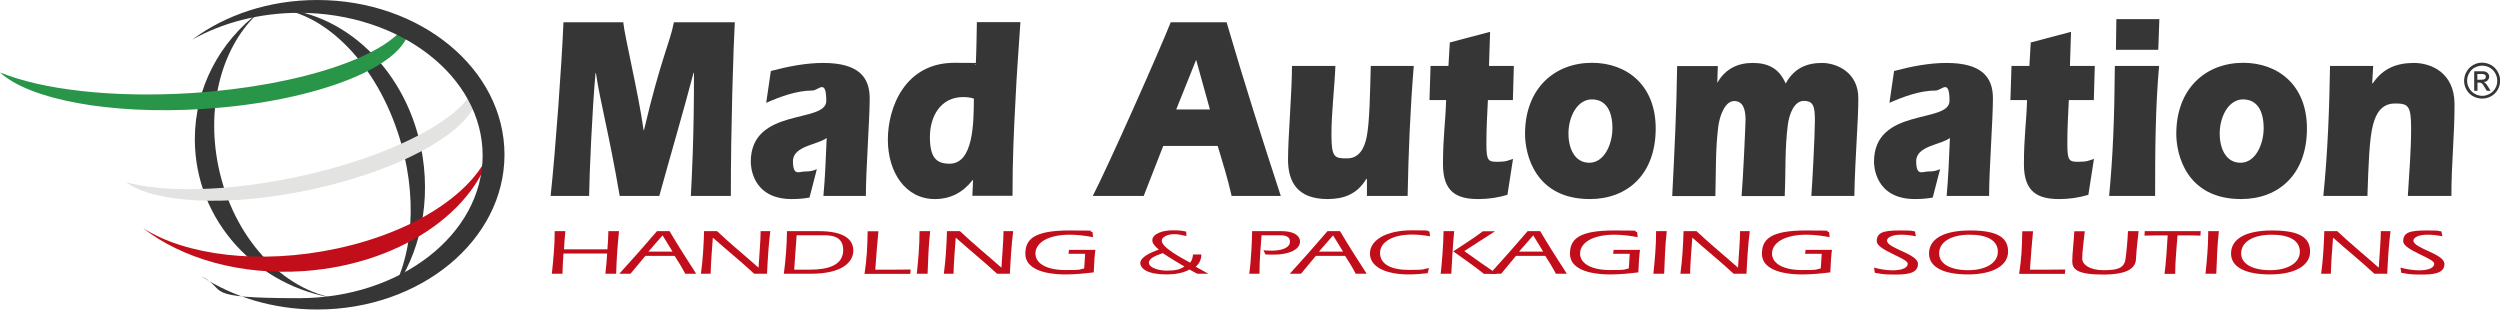 <?xml version="1.0" encoding="UTF-8"?>
<svg id="Livello_1" data-name="Livello 1" xmlns="http://www.w3.org/2000/svg" version="1.1" viewBox="0 0 1831.1 226.8">
  <defs>
    <style>
      .cls-1 {
        fill: #363636;
      }

      .cls-1, .cls-2, .cls-3, .cls-4 {
        stroke-width: 0px;
      }

      .cls-2 {
        fill: #c20e1a;
      }

      .cls-3 {
        fill: #289548;
      }

      .cls-4 {
        fill: #e3e3e2;
      }
    </style>
  </defs>
  <g>
    <path class="cls-1" d="M159.9,121.6c-9.3-45.6,3.5-89,30-112.8-28.7,21.6-47.2,55.3-47.2,93.2,0,59.4,45.4,108.5,104.5,116.7-40.1-5.9-76.6-44.7-87.3-97.1Z"/>
    <path class="cls-1" d="M249.2,219h0Z"/>
    <path class="cls-1" d="M251,219.2c-.6-.1-1.2-.1-1.8-.2.6,0,1.2.1,1.8.2Z"/>
    <path class="cls-1" d="M249.1,219c-.7-.1-1.3-.2-2-.3.7.1,1.4.2,2,.3Z"/>
  </g>
  <g>
    <path class="cls-1" d="M291.1,96.2c15.8,46.8,11.7,94.3-7.6,123,21.7-26.7,32.3-64.8,26-104.8-9.9-62.5-58-107.9-111.4-108.4,36.3.7,74.9,36.5,93,90.2Z"/>
    <path class="cls-1" d="M196.3,6h0Z"/>
    <path class="cls-1" d="M194.7,6.1h1.6c-.5,0-1.1,0-1.6,0Z"/>
    <path class="cls-1" d="M196.4,6h1.8-1.8Z"/>
  </g>
  <g>
    <path class="cls-2" d="M246.5,182.1c-56.1,12-110.8,5-142-15.2,28.6,22.4,71.6,35,118.7,31.6,73.8-5.4,132-48.3,138.6-99.1-4.9,34.5-50.9,69-115.3,82.7Z"/>
    <path class="cls-2" d="M362,97.7s0,.1,0,0c0,.1,0,0,0,0Z"/>
    <path class="cls-2" d="M362.1,96.2c0,.5-.1,1-.1,1.5,0-.5.1-1,.1-1.5Z"/>
    <path class="cls-2" d="M362,97.8c-.1.6-.1,1.1-.2,1.7.1-.6.1-1.2.2-1.7Z"/>
  </g>
  <path class="cls-3" d="M299,14.6c-11.2,25.4-77.7,48.4-159.3,53.6-58.1,3.6-109.7-2.7-139.7-15.2,21,19.7,80.1,31.2,148.9,26.8,85-5.4,152.5-32.9,150.8-61.5-.1-1.2-.3-2.4-.7-3.7Z"/>
  <path class="cls-4" d="M348.2,61.6c-6.6,24.4-61.7,53.6-132.2,68.3-50.2,10.5-96.1,11.2-123.9,3.5,20.8,15.3,74,18.4,133.5,5.9,73.5-15.3,128.9-48.6,123.7-74.3-.2-1.2-.6-2.3-1.1-3.4Z"/>
  <path class="cls-1" d="M232.3,0c-35.2,0-67.3,11-91.5,29,22-12.3,49.1-19.6,78.3-19.6,74.2,0,134.4,46.8,134.4,104.5s-60.2,104.5-134.4,104.5-51.1-5.9-71.9-16.2c23.4,15.3,53,24.5,85.1,24.5,75.8,0,137.2-50.8,137.2-113.4S308.1,0,232.3,0Z"/>
  <g>
    <path class="cls-1" d="M403.3,143.5c3.6-33.9,8.1-95.5,9.4-127.2h43.8c1.1,10.9,11.2,52.4,14.9,79h.3c12-51.3,19.1-64.3,21.9-79h44.6c-1,18.5-2.9,74.8-2.9,127.2h-29.3c.6-11.3,2.4-42.9,2.3-90.2h-.3c-7.8,29.6-16.7,59.7-25.1,90.2h-29c-8-46.7-14.4-69.2-17.4-90h-.3c-2.4,26.1-4.5,73.8-4.7,90h-28.2Z"/>
    <path class="cls-1" d="M564.6,52c12.8-3.4,25.8-5.9,38.3-5.9,25.6,0,34.1,10.1,34.1,25.9s-2.8,52.4-2.8,71.5h-31.1c1.3-14.1,1.8-28.4,2.4-42.5-6,5-24.7,5.7-24.7,17s4.5,7.6,8.9,7.6,5.8-.6,8.6-1.7l-5.4,20.8c-4.4.8-8.6,1.1-13,1.1-29.7,0-30-25.2-30-27.3,0-40.2,55.3-27.8,55.3-44.6s-5.7-7.6-10.1-7.6c-11.4,0-23.4,4.4-33.9,9l3.4-23.3Z"/>
    <path class="cls-1" d="M712.7,131.9h-.3c-7.3,9.3-16.4,13.9-27.7,13.9-21.4,0-34.4-19.5-34.4-43.5s12.8-56.3,48.7-56.3,10.5.6,15.7,1.3c.5-10.3.6-20.6.8-31.1h31.9c-1.3,19.8-2.8,38.5-3.7,58.7-1.1,20.4-2.1,41.8-2.1,68.5h-29.4l.5-11.5ZM705.4,71.1c-16.4,0-24.3,14.1-24.3,29.2s4.7,19.6,14.4,19.6c17.5,0,17.7-29.8,17.8-47.7-2.6-.8-5.1-1.1-7.9-1.1Z"/>
    <path class="cls-1" d="M852,106.9l-14.3,36.6h-37.3c11.5-22.3,48.2-104.9,57.1-127.2h40.9c12.5,42.7,25.9,85.1,39.7,127.2h-36c-2.8-12.4-6.5-24.4-10.2-36.6h-39.9ZM886.2,80.2l-10.1-36.4-14.6,36.4h24.7Z"/>
    <path class="cls-1" d="M1001.1,131.3l-.3-.4c-6.7,11.4-16.7,14.9-28.4,14.9-22.5,0-29-13-29-29s2.9-49.6,2.9-68.5h31.8c-.7,17-2.9,33.9-2.9,50.7s2.6,17,11.5,17,12.8-7.6,14.4-16.2c2.1-10.7,2.4-32.6,2.9-51.5h31.5c-2.6,31.7-3.9,63.5-4.5,95.2h-29.8v-12.2h-.1Z"/>
    <path class="cls-1" d="M1089.8,73.3c-.5,10.7-1.1,19.5-1.1,32s1.3,13.2,8.1,13.2,7.6-1,11.4-2.1l-4.1,26.3c-7,2.1-14.1,3.1-21.3,3.1-15.6,0-25.9-5-25.9-25.4s1.8-30.1,2.3-47.1h-12.2l.8-25h13.1l1-17.2,29.5-7.8-.8,25h18.2l-.7,25h-18.3Z"/>
    <path class="cls-1" d="M1212.7,94.1c0,33.8-20.9,51.7-48.2,51.7-40.2,0-47.5-32.8-47.5-47.7,0-33.6,21.9-52.1,49-52.1,25.3,0,46.7,16.1,46.7,48.1ZM1148.8,97.8c0,10.9,4.5,21.4,15.3,21.4s16.9-13.3,16.9-25.4-4.5-21-15.1-21-17.1,12.6-17.1,25Z"/>
    <path class="cls-1" d="M1257.8,60.6l.3-.4c5.8-9.9,14.8-14.1,25.6-14.1s19.3,3.6,24.2,15.1c6.2-11.4,15.6-15.1,26.6-15.1s26.6,7.1,26.6,25.7-2.3,41.2-2.9,71.7h-31.5c.7-8.4,2.6-45.2,2.6-55.3s-1-14.3-8.1-14.3-10.7,9.7-11.7,17.4c-2.3,17.2-1.5,34.9-2.3,52.3h-31.6c1.1-12.4,2.9-52.4,2.9-56.1,0-6.7-1.5-13.5-8.3-13.5s-10.7,10.9-11.7,18.9c-2.1,16.6-1.6,33.9-2.1,50.7h-31.6c1.6-31.7,3.2-63.3,3.6-95.2h29.8l-.4,12.2Z"/>
    <path class="cls-1" d="M1387.3,52c12.8-3.4,25.8-5.9,38.3-5.9,25.6,0,34.1,10.1,34.1,25.9s-2.8,52.4-2.8,71.5h-31.1c1.3-14.1,1.8-28.4,2.4-42.5-6,5-24.7,5.7-24.7,17s4.5,7.6,8.9,7.6,5.8-.6,8.6-1.7l-5.4,20.8c-4.4.8-8.6,1.1-13,1.1-29.7,0-30-25.2-30-27.3,0-40.2,55.3-27.8,55.3-44.6s-5.7-7.6-10.1-7.6c-11.4,0-23.4,4.4-33.9,9l3.4-23.3Z"/>
    <path class="cls-1" d="M1515.3,73.3c-.5,10.7-1.1,19.5-1.1,32s1.3,13.2,8.1,13.2,7.6-1,11.4-2.1l-4.1,26.3c-7,2.1-14.1,3.1-21.3,3.1-15.6,0-25.9-5-25.9-25.4s1.8-30.1,2.3-47.1h-12.2l.8-25h13.1l1-17.2,29.5-7.8-.8,25h18.2l-.7,25h-18.3Z"/>
    <path class="cls-1" d="M1544.8,143.5c2.8-28.8,3.9-57.2,4.2-95.2h32.4c-2.8,31.7-2.9,63.5-2.9,95.2h-33.7ZM1549.8,36.5l.3-22.5h31.5l-.8,22.5h-31Z"/>
    <path class="cls-1" d="M1689.7,94.1c0,33.8-20.9,51.7-48.2,51.7-40.2,0-47.5-32.8-47.5-47.7,0-33.6,21.9-52.1,49-52.1,25.3,0,46.7,16.1,46.7,48.1ZM1625.8,97.8c0,10.9,4.5,21.4,15.3,21.4s16.9-13.3,16.9-25.4-4.5-21-15.1-21-17.1,12.6-17.1,25Z"/>
    <path class="cls-1" d="M1737.5,60.8l.3.4c7.6-11.3,17.8-15.1,30.3-15.1s29.7,7.1,29.7,30.3-2.3,43.3-2.3,67.1h-31.9c1-16.6,2.4-33.2,2.4-49.8s-2.4-17.9-11.8-17.9-13.8,6.7-16.1,15.6c-2.8,10.1-3.4,31.7-4.1,52.1h-32.3c3.2-31.5,4.4-63.3,4.9-95.2h31.6l-.7,12.5Z"/>
  </g>
  <g>
    <path class="cls-2" d="M444.9,182.6c.3-3.3.7-10.2.7-13.3h7.8c-.9,8.9-1.7,17.8-2.1,31.2h-7.9c.6-5,1-9.8,1.3-14.8h-32c-.2,4.1-.6,8.1-.7,14.8h-7.8c1.1-10.4,2.1-20.8,2.1-31.2h7.8c-.4,4.4-.8,8.8-1,13.3h31.8Z"/>
    <path class="cls-2" d="M472.7,187.4l-10.9,13.1h-8.2c9.4-10.3,18.7-20.8,27.6-31.2h9.2c6.1,10.4,12.8,20.8,19.5,31.2h-8c-2.3-4.4-5-8.8-7.8-13.1h-21.4ZM492.6,184.3l-7.3-11.9-10.4,11.9h17.7Z"/>
    <path class="cls-2" d="M525.2,169.3c9.6,9.1,20.3,17.8,30.2,26.6h.2c.5-8.8,1.6-21.2,1.5-26.6h7.1c-1.3,10.4-1.9,20.8-2.4,31.2h-9.4c-9.7-9-20.4-17.6-30.1-26.3h-.2c-.6,8.7-1.4,17.5-1.6,26.3h-7.1c1.4-10.4,2-20.8,2.3-31.2h9.5Z"/>
    <path class="cls-2" d="M574.1,200.5c1.4-10.4,2.2-20.8,2.3-31.2h23.3c18.1,0,25.3,5.8,25.3,14.2s-8,17-31.1,17h-19.8ZM581.7,197.5h11.6c12.8,0,24.3-3,24.3-14.4s-10.6-10.8-16.9-10.8h-17.2l-1.8,25.2Z"/>
    <path class="cls-2" d="M643.4,169.3c-.8,8.2-1.5,16.4-2.3,28.2h14.3c5.2,0,9.9-.1,11.6-.1l-.3,3.2h-33.5c1.7-11,2.1-19.2,2.3-31.2h7.9Z"/>
    <path class="cls-2" d="M681.3,169.3c-1.2,10.4-1.5,20.8-1.9,31.2h-7.9c1-9.8,2-19.7,2-31.2h7.8Z"/>
    <path class="cls-2" d="M703.1,169.3c9.6,9.1,20.3,17.8,30.2,26.6h.2c.5-8.8,1.6-21.2,1.5-26.6h7.1c-1.3,10.4-1.9,20.8-2.4,31.2h-9.4c-9.7-9-20.4-17.6-30.1-26.3h-.2c-.6,8.7-1.4,17.5-1.6,26.3h-7.1c1.4-10.4,2-20.8,2.3-31.2h9.5Z"/>
    <path class="cls-2" d="M783,183h19.3c-.6,4.4-.9,8.8-1.2,16.5-6.8.8-13.6,1.5-20.5,1.5-16.9,0-29.6-4.5-29.6-15.1s6.2-17.1,32.3-17.1,11.4.5,16.9,1.2l.4,3.7c-5.5-1-11.1-1.8-17-1.8-16.7,0-25.2,6.3-25.2,13.8s8.6,12.1,22,12.1,9.3-.4,13.7-1.2l.7-10.7h-12.2l.4-2.9Z"/>
    <path class="cls-2" d="M879.9,186.7c0,3.1-1.3,6.1-4.1,8.7l9.3,5.1h-8.2l-5.7-3.1c-4.5,2.6-10.7,3.6-16.9,3.6-14.1,0-19.1-4.4-19.1-8.4s6.7-7.4,13.6-9.8c-2.5-2-4.8-4.3-4.8-6.8,0-4.7,7.4-7.3,14.7-7.3s6.8.4,10.1.9l.2,3.3c-2.8-.7-6-1.4-9.1-1.4-4.5,0-9,2.1-9,4.7,0,5.2,14.7,12.8,20.8,16.2,1.5-1.8,1.9-3.9,2.1-6h6.1v.3ZM851.7,185.4c-4.4,1.6-10.2,3.5-10.2,7s6.5,5.8,13,5.8,9.6-.7,13-3c-5.4-3.2-10.8-6.4-15.8-9.8Z"/>
    <path class="cls-2" d="M924,172.3c-.6,8.7-1.5,17.4-1.5,28.2h-7.5c1.5-10.3,2.1-27.1,2.1-31.2h21.3c11.3,0,13.8,4.7,13.8,7.5,0,6.4-8.9,9.7-19.1,9.7s-4.2-.1-6.3-.3l-1.4-2.9c2,.2,4,.3,6,.3,7.2,0,13.4-2,13.4-6.6s-4.7-4.7-8.5-4.7h-12.3Z"/>
    <path class="cls-2" d="M963.8,187.4l-10.9,13.1h-8.2c9.4-10.3,18.7-20.8,27.6-31.2h9.2c6.1,10.4,12.8,20.8,19.5,31.2h-8c-2.3-4.4-5-8.8-7.8-13.1h-21.4ZM983.7,184.3l-7.3-11.9-10.4,11.9h17.7Z"/>
    <path class="cls-2" d="M1045.7,200.1c-4.6.5-9.2.9-13.9.9-16.4,0-28.4-5.3-28.4-15.3s12.2-17,30.5-17,8.7.3,13.1.8l.4,3.6c-4.3-.8-8.6-1.3-13.2-1.3-14,0-23.4,5.3-23.4,13.5s8.1,12.4,21.2,12.4,9.8-.6,14.6-1.4l-.9,3.8Z"/>
    <path class="cls-2" d="M1065.1,169.3c-1,10.6-1.6,21.8-2.1,31.2h-7.8c1-8.2,2.1-23.4,2.1-31.2h7.8ZM1072.5,183.9c7.8,5.7,15.8,11.1,23.9,16.7h-9.5c-7.1-5.7-14.9-11.1-22.5-16.5,7.4-4.8,14.9-9.6,21.7-14.7h8.9l-22.5,14.5Z"/>
    <path class="cls-2" d="M1110.4,187.4l-10.9,13.1h-8.2c9.4-10.3,18.7-20.8,27.6-31.2h9.2c6.1,10.4,12.8,20.8,19.5,31.2h-8c-2.3-4.4-5-8.8-7.8-13.1h-21.4ZM1130.3,184.3l-7.3-11.9-10.4,11.9h17.7Z"/>
    <path class="cls-2" d="M1181.9,183h19.3c-.6,4.4-.9,8.8-1.2,16.5-6.8.8-13.6,1.5-20.5,1.5-16.9,0-29.6-4.5-29.6-15.1s6.2-17.1,32.3-17.1,11.4.5,16.9,1.2l.4,3.7c-5.5-1-11.1-1.8-17-1.8-16.7,0-25.2,6.3-25.2,13.8s8.6,12.1,22,12.1,9.3-.4,13.7-1.2l.7-10.7h-12.2l.4-2.9Z"/>
    <path class="cls-2" d="M1220.8,169.3c-1.2,10.4-1.5,20.8-1.9,31.2h-7.9c1-9.8,2-19.7,2-31.2h7.8Z"/>
    <path class="cls-2" d="M1242.6,169.3c9.6,9.1,20.3,17.8,30.2,26.6h.2c.5-8.8,1.6-21.2,1.5-26.6h7.1c-1.3,10.4-1.9,20.8-2.4,31.2h-9.4c-9.7-9-20.4-17.6-30.1-26.3h-.2c-.6,8.7-1.4,17.5-1.6,26.3h-7.1c1.4-10.4,2-20.8,2.3-31.2h9.5Z"/>
    <path class="cls-2" d="M1322.5,183h19.3c-.6,4.4-.9,8.8-1.2,16.5-6.8.8-13.6,1.5-20.5,1.5-16.9,0-29.6-4.5-29.6-15.1s6.2-17.1,32.3-17.1,11.4.5,16.9,1.2l.4,3.7c-5.5-1-11.1-1.8-17-1.8-16.7,0-25.2,6.3-25.2,13.8s8.6,12.1,22,12.1,9.3-.4,13.7-1.2l.7-10.7h-12.2l.4-2.9Z"/>
    <path class="cls-2" d="M1403.3,173.1c-3.6-.8-7.2-1.2-11-1.2-6.8,0-10.2,2.2-10.2,4.3,0,5.8,22.7,9.6,22.7,17.1s-9.2,7.8-17.7,7.8-9.4-.6-13.9-1.3l-.6-3.8c4.1,1.1,9,2,13.6,2s11.1-.9,11.1-4.9-22.7-9.9-22.7-16.4,5-7.9,16.8-7.9,7.5.3,11.2.7l.7,3.6Z"/>
    <path class="cls-2" d="M1470.8,184.3c0,10.5-11.6,16.7-29.4,16.7s-28.5-5.3-28.5-15.3,9.4-16.9,30.2-16.9,27.7,5.7,27.7,15.5ZM1420.3,185.6c0,7.6,8.2,12.3,21.3,12.3s21.7-5.5,21.7-13.5-7.3-12.5-20.5-12.5c-14.3,0-22.5,5.6-22.5,13.7Z"/>
    <path class="cls-2" d="M1489.1,169.3c-.8,8.2-1.5,16.4-2.3,28.2h14.3c5.2,0,9.9-.1,11.6-.1l-.3,3.2h-33.5c1.7-11,2.1-19.2,2.3-31.2h7.9Z"/>
    <path class="cls-2" d="M1527,169.3c-.8,6.6-1.9,15.6-1.9,20.1s5.6,8.5,15.7,8.5,13.9-1.6,15.5-6c1-2.9,2.2-18.1,2.3-22.6h7.8c-.6,6-1.5,12.1-1.9,20.3-.3,6.4-5.4,11.5-24.3,11.5s-22.4-4-22.4-9.7,1.2-14.9,1.5-22h7.7Z"/>
    <path class="cls-2" d="M1611.9,169.3l-.2,3.3c-3.4-.2-8-.2-9.9-.2h-6.9c-.7,9.5-1.7,18.8-1.7,28.2h-7.8c1.2-9.4,1.7-18.8,2.3-28.2h-8.5c-2.8,0-5.6.1-8.5.2l.2-3.3h41Z"/>
    <path class="cls-2" d="M1625.2,169.3c-1.2,10.4-1.5,20.8-1.9,31.2h-7.9c1-9.8,2-19.7,2-31.2h7.8Z"/>
    <path class="cls-2" d="M1692,184.3c0,10.5-11.6,16.7-29.4,16.7s-28.5-5.3-28.5-15.3,9.4-16.9,30.2-16.9,27.7,5.7,27.7,15.5ZM1641.5,185.6c0,7.6,8.2,12.3,21.3,12.3s21.7-5.5,21.7-13.5-7.3-12.5-20.5-12.5c-14.3,0-22.5,5.6-22.5,13.7Z"/>
    <path class="cls-2" d="M1711.9,169.3c9.6,9.1,20.3,17.8,30.2,26.6h.2c.5-8.8,1.6-21.2,1.5-26.6h7.1c-1.3,10.4-1.9,20.8-2.4,31.2h-9.4c-9.7-9-20.4-17.6-30.1-26.3h-.2c-.6,8.7-1.4,17.5-1.6,26.3h-7.1c1.4-10.4,2-20.8,2.3-31.2h9.5Z"/>
    <path class="cls-2" d="M1788.9,173.1c-3.6-.8-7.2-1.2-11-1.2-6.8,0-10.2,2.2-10.2,4.3,0,5.8,22.7,9.6,22.7,17.1s-9.2,7.8-17.7,7.8-9.4-.6-13.9-1.3l-.6-3.8c4.1,1.1,9,2,13.6,2s11.1-.9,11.1-4.9-22.7-9.9-22.7-16.4,5-7.9,16.8-7.9,7.5.3,11.2.7l.7,3.6Z"/>
  </g>
  <path class="cls-1" d="M1818,45.9c2.2,0,4.4.6,6.5,1.7s3.7,2.8,4.9,4.9c1.2,2.1,1.8,4.3,1.8,6.6s-.6,4.5-1.7,6.5c-1.2,2.1-2.8,3.7-4.9,4.9s-4.3,1.7-6.6,1.7-4.5-.6-6.6-1.7-3.7-2.8-4.9-4.9c-1.2-2.1-1.7-4.3-1.7-6.5s.6-4.5,1.8-6.6c1.2-2.1,2.8-3.7,4.9-4.9s4.3-1.7,6.5-1.7ZM1818,48.1c-1.9,0-3.6.5-5.4,1.4s-3.1,2.3-4.1,4.1-1.5,3.6-1.5,5.5.5,3.7,1.5,5.5c1,1.7,2.3,3.1,4.1,4.1,1.7,1,3.6,1.5,5.5,1.5s3.7-.5,5.5-1.5c1.7-1,3.1-2.3,4.1-4.1,1-1.7,1.4-3.6,1.4-5.5s-.5-3.7-1.5-5.5-2.4-3.1-4.1-4.1-3.7-1.4-5.5-1.4ZM1812.2,66.4v-14.2h4.9c1.7,0,2.9,0,3.6.4.7.3,1.3.7,1.8,1.4s.7,1.3.7,2.1-.4,1.9-1.1,2.7-1.7,1.2-2.9,1.3c.5.2.9.5,1.2.8.6.6,1.3,1.5,2.1,2.8l1.7,2.8h-2.8l-1.3-2.2c-1-1.8-1.8-2.9-2.4-3.3-.4-.3-1-.5-1.8-.5h-1.3v6h-2.4ZM1814.5,58.4h2.8c1.3,0,2.2-.2,2.7-.6.5-.4.7-.9.7-1.6s0-.8-.3-1.1-.6-.6-1-.7c-.4-.2-1.2-.2-2.3-.2h-2.6v4.2h0Z"/>
</svg>